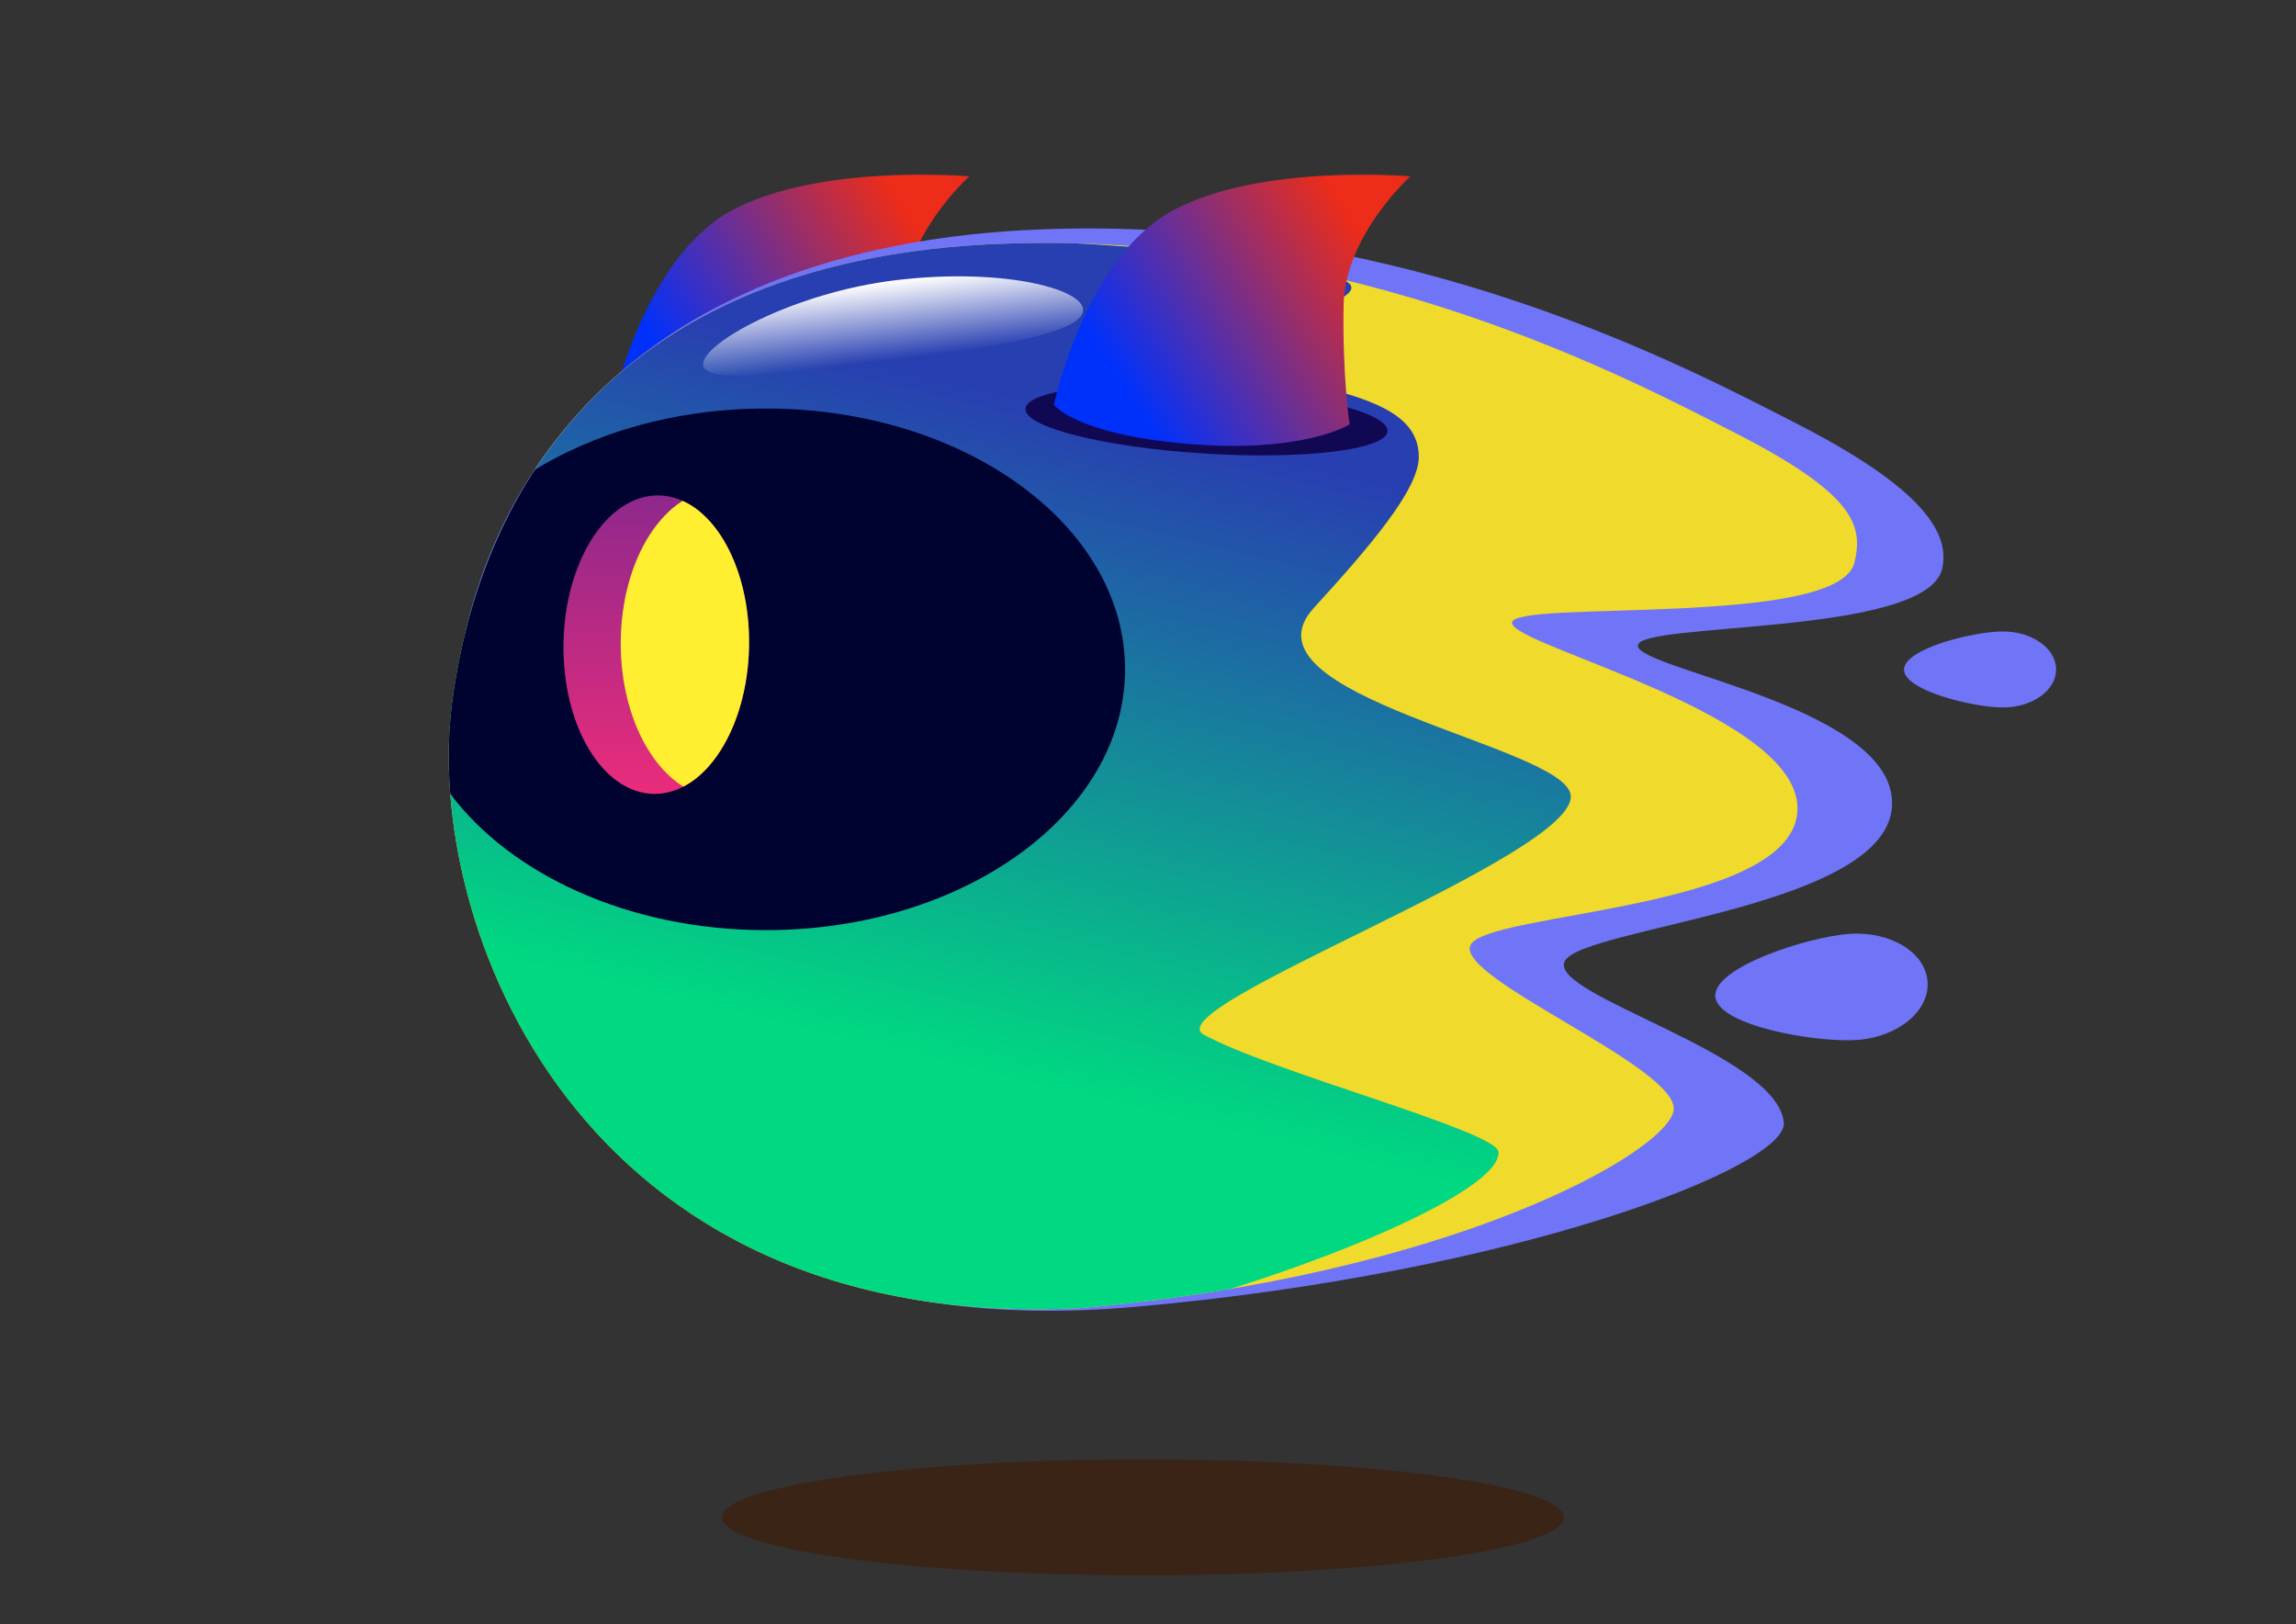 <?xml version="1.0" encoding="UTF-8" standalone="no"?>
<!DOCTYPE svg PUBLIC "-//W3C//DTD SVG 1.1//EN" "http://www.w3.org/Graphics/SVG/1.1/DTD/svg11.dtd">
<svg width="100%" height="100%" viewBox="0 0 3508 2481" version="1.1" xmlns="http://www.w3.org/2000/svg" xmlns:xlink="http://www.w3.org/1999/xlink" xml:space="preserve" xmlns:serif="http://www.serif.com/" style="fill-rule:evenodd;clip-rule:evenodd;stroke-linejoin:round;stroke-miterlimit:2;">
    <rect x="0" y="0" width="3508" height="2481" fill="#333333" stroke="none"/>
    <g transform="matrix(1,0,0,1,-746.923,49.01)">
        <g id="item-back-8" serif:id="item back 8">
            <path d="M1683.19,569.23C1683.19,569.23 1730.46,344.96 1864.73,272.582C1999,200.203 2227.79,220.405 2227.79,220.405C2227.79,220.405 2127.99,310.171 2125.87,416.665C2123.74,523.159 2134.96,599.281 2134.96,599.281C2134.96,599.281 2063.76,644.661 1883.96,628.708C1715.25,613.739 1683.19,569.23 1683.19,569.23Z" style="fill:url(#_Linear1);"/>
        </g>
    </g>
    <defs>
        <linearGradient id="_Linear1" x1="0" y1="0" x2="1" y2="0" gradientUnits="userSpaceOnUse" gradientTransform="matrix(363.007,-232.246,176.679,276.154,1864.78,657.206)"><stop offset="0" style="stop-color:rgb(0,49,251);stop-opacity:1"/><stop offset="1" style="stop-color:rgb(237,44,25);stop-opacity:1"/></linearGradient>
    </defs>



    <g id="L1_body-back-6" serif:id="L1_body back 6" transform="matrix(1,0,0,1,-4,0)">
        <g transform="matrix(7.168,0.352,-0.352,7.168,-1102.85,-1008.14)">
            <path d="M581.06,321.34C581.8,327.55 575.34,333.42 566.65,334.45C557.96,335.48 536.82,332.88 536.08,326.67C535.34,320.46 555.29,312.99 563.98,311.97C572.67,310.95 580.33,315.13 581.06,321.34Z" style="fill:rgb(111,117,246);fill-rule:nonzero;"/>
        </g>
        <g transform="matrix(10.191,1.188,-1.188,10.191,-2573.67,-2250.47)">
            <path d="M590.61,252.32C590.98,255.43 587.75,258.36 583.4,258.87C579.05,259.38 568.48,258.08 568.12,254.98C567.75,251.87 577.73,248.14 582.07,247.63C586.41,247.12 590.24,249.21 590.61,252.32Z" style="fill:rgb(111,117,246);fill-rule:nonzero;"/>
        </g>
        <g transform="matrix(7.177,0,0,7.177,-1210.83,-806.795)">
            <path d="M393,161.16C469.2,158.81 529.32,191.14 551.55,202.48C578.05,216.01 584.57,225.66 582.71,233.51C579.31,247.85 518.09,244.72 517.94,249.83C517.79,254.94 574.01,263.08 572.01,284.44C570.01,305.81 506.06,309.78 502.38,317.01C498.71,324.24 547.78,336.68 549.01,351.37C549.8,360.82 491.59,383.44 410.84,390.58C289.157,401.339 260.487,304.431 266.597,256.731C270.987,222.551 296.72,164.13 393,161.16Z" style="fill:rgb(111,117,246);fill-rule:nonzero;"/>
        </g>
        <g id="L1_shadow" transform="matrix(7.62,0,0,7.62,-1314.87,-931.584)">
            <ellipse cx="402.24" cy="426.45" rx="84.39" ry="11.62" style="fill:rgb(58,36,22);"/>
        </g>
    </g>



    <g id="L2_body-front-9" serif:id="L2_body front 9" transform="matrix(7.001,0,0,7.001,-1154.98,-757.74)">
        <path d="M385.08,161.37C461.28,159.02 521.4,191.35 543.63,202.69C570.13,216.22 571.552,223.111 569.692,230.971C566.292,245.311 495.1,239 494.95,244.11C494.8,249.22 559.21,264.24 557.21,285.6C555.21,306.97 489.58,307.19 485.91,314.41C482.24,321.64 532.12,341.39 530.2,350.67C528.28,359.95 481.505,386.521 400.755,393.661C290.786,399.123 257.499,309.555 263.609,261.855C267.989,227.665 288.8,164.34 385.08,161.37Z" style="fill:rgb(240,218,43);fill-rule:nonzero;"/>
        <clipPath id="L2__clip1">
            <path d="M385.08,161.37C461.28,159.02 521.4,191.35 543.63,202.69C570.13,216.22 571.552,223.111 569.692,230.971C566.292,245.311 495.1,239 494.95,244.11C494.8,249.22 559.21,264.24 557.21,285.6C555.21,306.97 489.58,307.19 485.91,314.41C482.24,321.64 532.12,341.39 530.2,350.67C528.28,359.95 481.505,386.521 400.755,393.661C290.786,399.123 257.499,309.555 263.609,261.855C267.989,227.665 288.8,164.34 385.08,161.37Z" clip-rule="nonzero"/>
        </clipPath>
        <g clip-path="url(#L2__clip1)">
            <g id="L2_XMLID_3_" transform="matrix(0.441,0,0,0.441,-22.333,-634.87)">
                <path d="M1202.02,2078.46C1205.54,2108.25 995.872,2183.47 1020.4,2196.95C1054.25,2215.53 1165.63,2244.67 1166.3,2255.02C1167.91,2279.87 1018.28,2334.85 944.802,2343.55C800.416,2360.64 659.836,2241.65 642.748,2097.26C625.66,1952.87 728.845,1821.99 873.232,1804.91C909.851,1800.57 1059.51,1808.97 1089.97,1823.72C1112.71,1834.73 1016.84,1849.95 1039.61,1862.43C1071.83,1880.09 1126.85,1878.59 1126.85,1911.17C1126.85,1927.13 1102.82,1955.31 1074.88,1985.86C1035,2029.47 1199.11,2053.91 1202.02,2078.46Z" style="fill:url(#L2__Linear2);fill-rule:nonzero;"/>
            </g>
            <g transform="matrix(1,0,0,1,-0.888,-1.353)">
                <path d="M402.22,177.03C402.78,181.72 385.97,185.03 363.57,187.69C341.17,190.35 319.88,193.95 319.32,189.25C318.76,184.56 339.16,173.35 361.55,170.7C383.94,168.05 401.67,172.34 402.22,177.03Z" style="fill:url(#L2__Linear3);fill-rule:nonzero;"/>
            </g>
            <g transform="matrix(1,0,0,1,2.355,-4.697)">
                <path d="M278.14,216.195C291.923,207.398 309.996,202.07 329.77,202.07C373.029,202.07 408.15,227.571 408.15,258.98C408.15,290.389 373.029,315.89 329.77,315.89C300.038,315.89 274.15,303.844 260.87,286.115C258.986,260.706 265.491,236.447 278.14,216.195Z" style="fill:rgb(0,2,48);"/>
            </g>
        </g>
    </g>
    <defs>
        <linearGradient id="L2__Linear2" x1="0" y1="0" x2="1" y2="0" gradientUnits="userSpaceOnUse" gradientTransform="matrix(75.565,-322.088,322.088,75.565,746.007,2177.83)"><stop offset="0" style="stop-color:rgb(0,217,129);stop-opacity:1"/><stop offset="1" style="stop-color:rgb(40,63,177);stop-opacity:1"/></linearGradient>
        <linearGradient id="L2__Linear3" x1="0" y1="0" x2="1" y2="0" gradientUnits="userSpaceOnUse" gradientTransform="matrix(-2.023,-17.097,17.097,-2.023,361.363,188.076)"><stop offset="0" style="stop-color:white;stop-opacity:0"/><stop offset="1" style="stop-color:white;stop-opacity:1"/></linearGradient>
    </defs>



    <g transform="matrix(9.127,0,0,8.844,-2189.92,-1232.36)">
        <g id="L3_eyes-3" serif:id="L3_eyes 3">
            <g>
                <path id="L3_L3_XMLID_2_" d="M365.33,250.95C365.1,265.18 357.96,276.61 349.38,276.47C340.8,276.33 334.04,264.68 334.27,250.44C334.5,236.21 341.64,224.78 350.22,224.92C358.8,225.06 365.57,236.72 365.33,250.95Z" style="fill:url(#L3__Linear1);fill-rule:nonzero;"/>
                <clipPath id="L3__clip2">
                    <path id="L3_L3_L3_XMLID_2_1" serif:id="L3_L3_XMLID_2_" d="M365.33,250.95C365.1,265.18 357.96,276.61 349.38,276.47C340.8,276.33 334.04,264.68 334.27,250.44C334.5,236.21 341.64,224.78 350.22,224.92C358.8,225.06 365.57,236.72 365.33,250.95Z" clip-rule="nonzero"/>
                </clipPath>
                <g clip-path="url(#L3__clip2)">
                    <ellipse cx="360.533" cy="250.495" rx="16.684" ry="26.621" style="fill:rgb(255,239,48);"/>
                </g>
            </g>
        </g>
    </g>
    <defs>
        <linearGradient id="L3__Linear1" x1="0" y1="0" x2="1" y2="0" gradientUnits="userSpaceOnUse" gradientTransform="matrix(3.15631e-15,-51.547,51.547,3.15631e-15,349.801,276.474)"><stop offset="0" style="stop-color:rgb(234,44,123);stop-opacity:1"/><stop offset="1" style="stop-color:rgb(143,40,140);stop-opacity:1"/></linearGradient>
    </defs>



    <g id="L4_item-front-8" serif:id="L4_item front 8">
        <g transform="matrix(0.916,0.057,-0.062,0.998,171.348,-104.887)">
            <ellipse cx="1868.81" cy="641.204" rx="301.978" ry="51.384" style="fill:rgb(17,8,83);"/>
        </g>
        <g transform="matrix(1,0,0,1,-72.986,49.039)">
            <path d="M1683.19,569.23C1683.19,569.23 1730.46,344.96 1864.73,272.582C1999,200.203 2227.79,220.405 2227.79,220.405C2227.79,220.405 2127.99,310.171 2125.87,416.665C2123.74,523.159 2134.96,599.281 2134.96,599.281C2134.96,599.281 2063.76,644.661 1883.96,628.708C1715.25,613.739 1683.19,569.23 1683.19,569.23Z" style="fill:url(#L4__Linear1);"/>
        </g>
    </g>
    <defs>
        <linearGradient id="L4__Linear1" x1="0" y1="0" x2="1" y2="0" gradientUnits="userSpaceOnUse" gradientTransform="matrix(363.007,-232.246,176.679,276.154,1864.78,657.206)"><stop offset="0" style="stop-color:rgb(0,49,251);stop-opacity:1"/><stop offset="1" style="stop-color:rgb(237,44,25);stop-opacity:1"/></linearGradient>
    </defs>
</svg>




